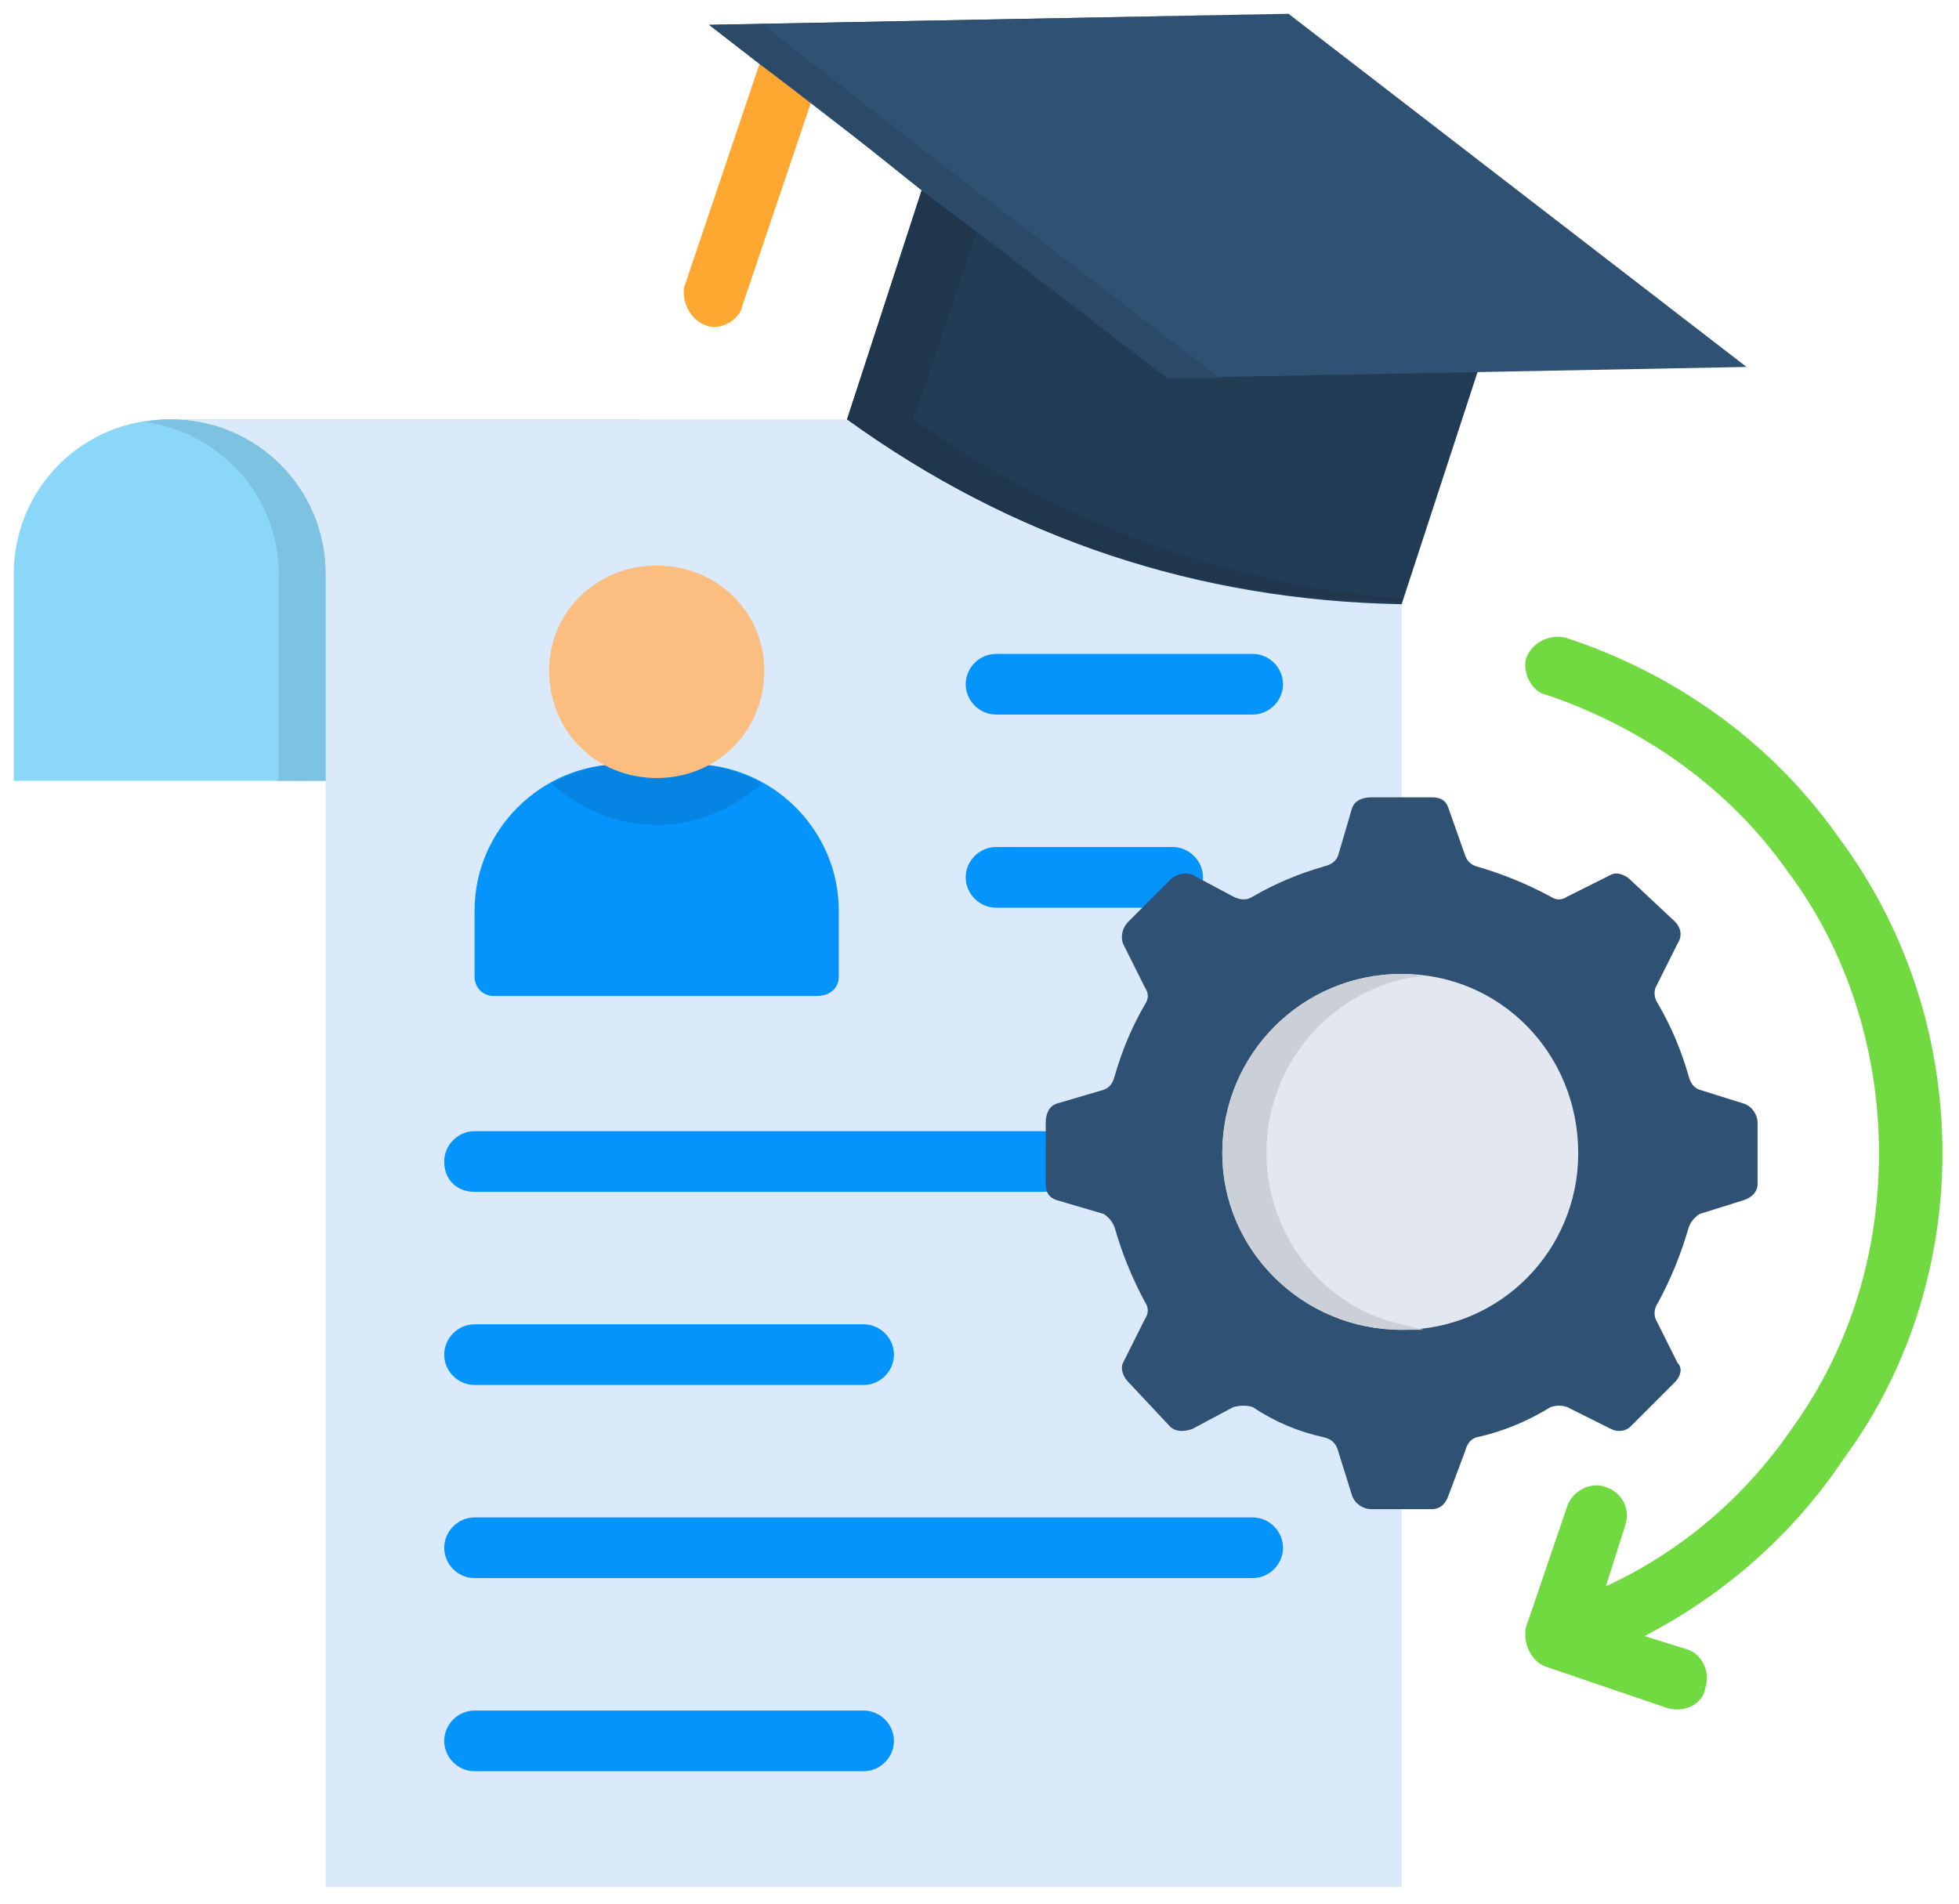 <svg version="1.2" xmlns="http://www.w3.org/2000/svg" viewBox="0 0 71 69" width="71" height="69"><style>.a{fill:#fea832}.b{fill:#8bd7fa}.c{fill:#daeafa}.d{fill:#0593fc}.e{fill:#0584e3}.f{fill:#fbbd80}.g{fill:#223c55}.h{fill:#2f5274}.i{fill:#e2e7f0}.j{fill:#70da40}.k{fill:#7dc2e1}.l{fill:#1f364d}.m{fill:#2a4a68}.n{fill:#cbd0d8}</style><path class="a" d="m27.6 2.1c0.1-0.6 0.8-0.9 1.4-0.7 0.5 0.2 0.9 0.8 0.7 1.4l-2.8 8.3c-0.1 0.5-0.8 0.9-1.3 0.7-0.6-0.2-0.9-0.9-0.8-1.4z"/><path fill-rule="evenodd" class="b" d="m23.2 15.2h-17.1c-3.1 0-5.6 2.5-5.6 5.6v7.5h22.7z"/><path fill-rule="evenodd" class="c" d="m45.1 15.2c3.1 0 5.7 2.5 5.7 5.6v47.6h-39v-40.1-7.5c0-3.1-2.5-5.6-5.7-5.6h39z"/><path class="d" d="m17.2 64.2c-0.6 0-1.1-0.5-1.1-1.1 0-0.6 0.5-1.1 1.1-1.1h14.1c0.6 0 1.1 0.5 1.1 1.1 0 0.6-0.5 1.1-1.1 1.1zm18.9-38.3c-0.6 0-1.1-0.5-1.1-1.1 0-0.6 0.5-1.1 1.1-1.1h9.3c0.6 0 1.1 0.5 1.1 1.1 0 0.6-0.5 1.1-1.1 1.1zm0 7c-0.6 0-1.1-0.5-1.1-1.1 0-0.6 0.5-1.1 1.1-1.1h6.4c0.6 0 1.1 0.5 1.1 1.1 0 0.6-0.5 1.1-1.1 1.1zm-18.9 10.3c-0.6 0-1.1-0.4-1.1-1.1 0-0.6 0.5-1.1 1.1-1.1h20.6c0.6 0 1.1 0.5 1.1 1.1 0 0.7-0.5 1.1-1.1 1.1zm0 7c-0.6 0-1.1-0.5-1.1-1.1 0-0.6 0.5-1.1 1.1-1.1h14.1c0.6 0 1.1 0.5 1.1 1.1 0 0.6-0.5 1.1-1.1 1.1zm0 7c-0.6 0-1.1-0.5-1.1-1.1 0-0.6 0.5-1.1 1.1-1.1h28.2c0.6 0 1.1 0.5 1.1 1.1 0 0.6-0.5 1.1-1.1 1.1z"/><path fill-rule="evenodd" class="d" d="m25.1 27.7h-2.6c-2.9 0-5.3 2.4-5.3 5.3v2.4c0 0.4 0.3 0.7 0.7 0.7h11.7c0.5 0 0.8-0.3 0.8-0.7v-2.4c0-2.9-2.4-5.3-5.3-5.3z"/><path fill-rule="evenodd" class="e" d="m25.1 27.7h-2.6c-0.9 0-1.8 0.3-2.5 0.7 1 0.9 2.3 1.5 3.8 1.5 1.5 0 2.8-0.6 3.8-1.5-0.7-0.4-1.6-0.7-2.5-0.7z"/><path fill-rule="evenodd" class="f" d="m23.8 28.2c-2.2 0-3.9-1.7-3.9-3.9 0-2.1 1.7-3.8 3.9-3.8 2.2 0 3.9 1.7 3.9 3.8 0 2.2-1.7 3.9-3.9 3.9z"/><path fill-rule="evenodd" class="g" d="m34.1 4.8l20.1 6.7-3.4 10.4q-11.1-0.2-20.1-6.7z"/><path fill-rule="evenodd" class="h" d="m46.7 0.5l16.6 12.8-21 0.4-16.6-12.8z"/><path fill-rule="evenodd" class="h" d="m53.5 52.1q1.4-0.3 2.7-1.1 0.3-0.1 0.6 0l1.6 0.8c0.2 0.1 0.5 0.1 0.7-0.1l1.6-1.6c0.2-0.2 0.3-0.5 0.1-0.7l-0.8-1.6q-0.1-0.3 0.1-0.6 0.7-1.3 1.1-2.7 0.1-0.3 0.4-0.5l1.6-0.5c0.3-0.1 0.5-0.3 0.5-0.6v-2.2c0-0.3-0.2-0.6-0.5-0.7l-1.6-0.5q-0.3-0.1-0.4-0.5-0.4-1.4-1.1-2.6-0.2-0.3-0.1-0.6l0.8-1.6c0.2-0.3 0.1-0.6-0.1-0.8l-1.6-1.5c-0.2-0.2-0.5-0.3-0.7-0.2l-1.6 0.8q-0.3 0.2-0.6 0-1.3-0.7-2.7-1.1-0.3-0.1-0.4-0.4l-0.6-1.7c-0.1-0.3-0.3-0.4-0.6-0.4h-2.2c-0.3 0-0.6 0.1-0.7 0.4l-0.5 1.7q-0.1 0.3-0.5 0.4-1.4 0.4-2.6 1.1-0.3 0.2-0.7 0l-1.5-0.8c-0.3-0.1-0.6 0-0.8 0.2l-1.5 1.5c-0.2 0.2-0.3 0.5-0.2 0.8l0.8 1.6q0.2 0.3 0 0.6-0.7 1.2-1.1 2.6-0.1 0.4-0.4 0.5l-1.7 0.5c-0.3 0.1-0.4 0.4-0.4 0.7v2.2c0 0.3 0.1 0.5 0.4 0.6l1.7 0.5q0.3 0.2 0.4 0.5 0.4 1.4 1.1 2.7 0.2 0.3 0 0.6l-0.8 1.6c-0.1 0.2 0 0.5 0.2 0.7l1.5 1.6c0.2 0.2 0.5 0.2 0.8 0.1l1.5-0.8q0.4-0.1 0.7 0 1.2 0.8 2.6 1.1 0.4 0.1 0.5 0.5l0.5 1.6c0.1 0.3 0.4 0.5 0.7 0.5h2.2c0.3 0 0.5-0.2 0.6-0.5l0.6-1.6q0.1-0.4 0.4-0.5z"/><path fill-rule="evenodd" class="i" d="m50.8 48.2c-3.6 0-6.5-2.9-6.5-6.4 0-3.6 2.9-6.5 6.5-6.5 3.6 0 6.4 2.9 6.4 6.5 0 3.5-2.8 6.4-6.4 6.4z"/><path class="j" d="m56.1 25.2c-0.6-0.1-0.9-0.8-0.8-1.3 0.2-0.6 0.8-0.9 1.4-0.8 4 1.3 7.5 3.8 9.9 7.2 2.4 3.2 3.8 7.2 3.8 11.5 0 4.1-1.3 8-3.6 11.1-1.8 2.7-4.3 4.9-7.2 6.4l1.6 0.5c0.5 0.2 0.8 0.8 0.6 1.4-0.1 0.6-0.8 0.9-1.4 0.7l-4.4-1.5c-0.5-0.2-0.8-0.8-0.7-1.4l1.5-4.4c0.2-0.6 0.9-0.9 1.4-0.7 0.6 0.2 0.9 0.8 0.7 1.4l-0.7 2.2c2.8-1.3 5.1-3.3 6.8-5.8 2-2.8 3.1-6.2 3.1-9.9 0-3.8-1.2-7.4-3.3-10.2-2.1-3-5.2-5.2-8.7-6.4z"/><path fill-rule="evenodd" class="k" d="m5.3 15.3c2.7 0.4 4.8 2.7 4.8 5.5v7.4c0 0.1-0.1 0.1-0.2 0.1h1.9v-7.5c0-3.1-2.5-5.6-5.6-5.6h-0.1q-0.4 0-0.8 0.1z"/><path fill-rule="evenodd" class="l" d="m33.4 6.9l-2.7 8.3q9 6.5 20.1 6.6v-0.1q0 0 0 0-9.6-0.8-17.7-6.5l2.3-6.8z"/><path fill-rule="evenodd" class="m" d="m44.2 13.7l-10.4-8-4.1-3.2-1.4-1.1-0.6-0.5 19-0.4-21 0.4 1.8 1.4 1.9 1.4 4 3.2 2 1.5 6.9 5.3z"/><path fill-rule="evenodd" class="n" d="m45.9 41.8c0-3.1 2.1-5.6 4.9-6.3q0.4-0.1 0.8-0.1-0.4-0.1-0.8-0.1c-3.6 0-6.5 2.9-6.5 6.5 0 3.5 2.9 6.4 6.5 6.4q0.4 0 0.8 0-0.4-0.1-0.8-0.2c-2.8-0.6-4.9-3.2-4.9-6.2z"/></svg>